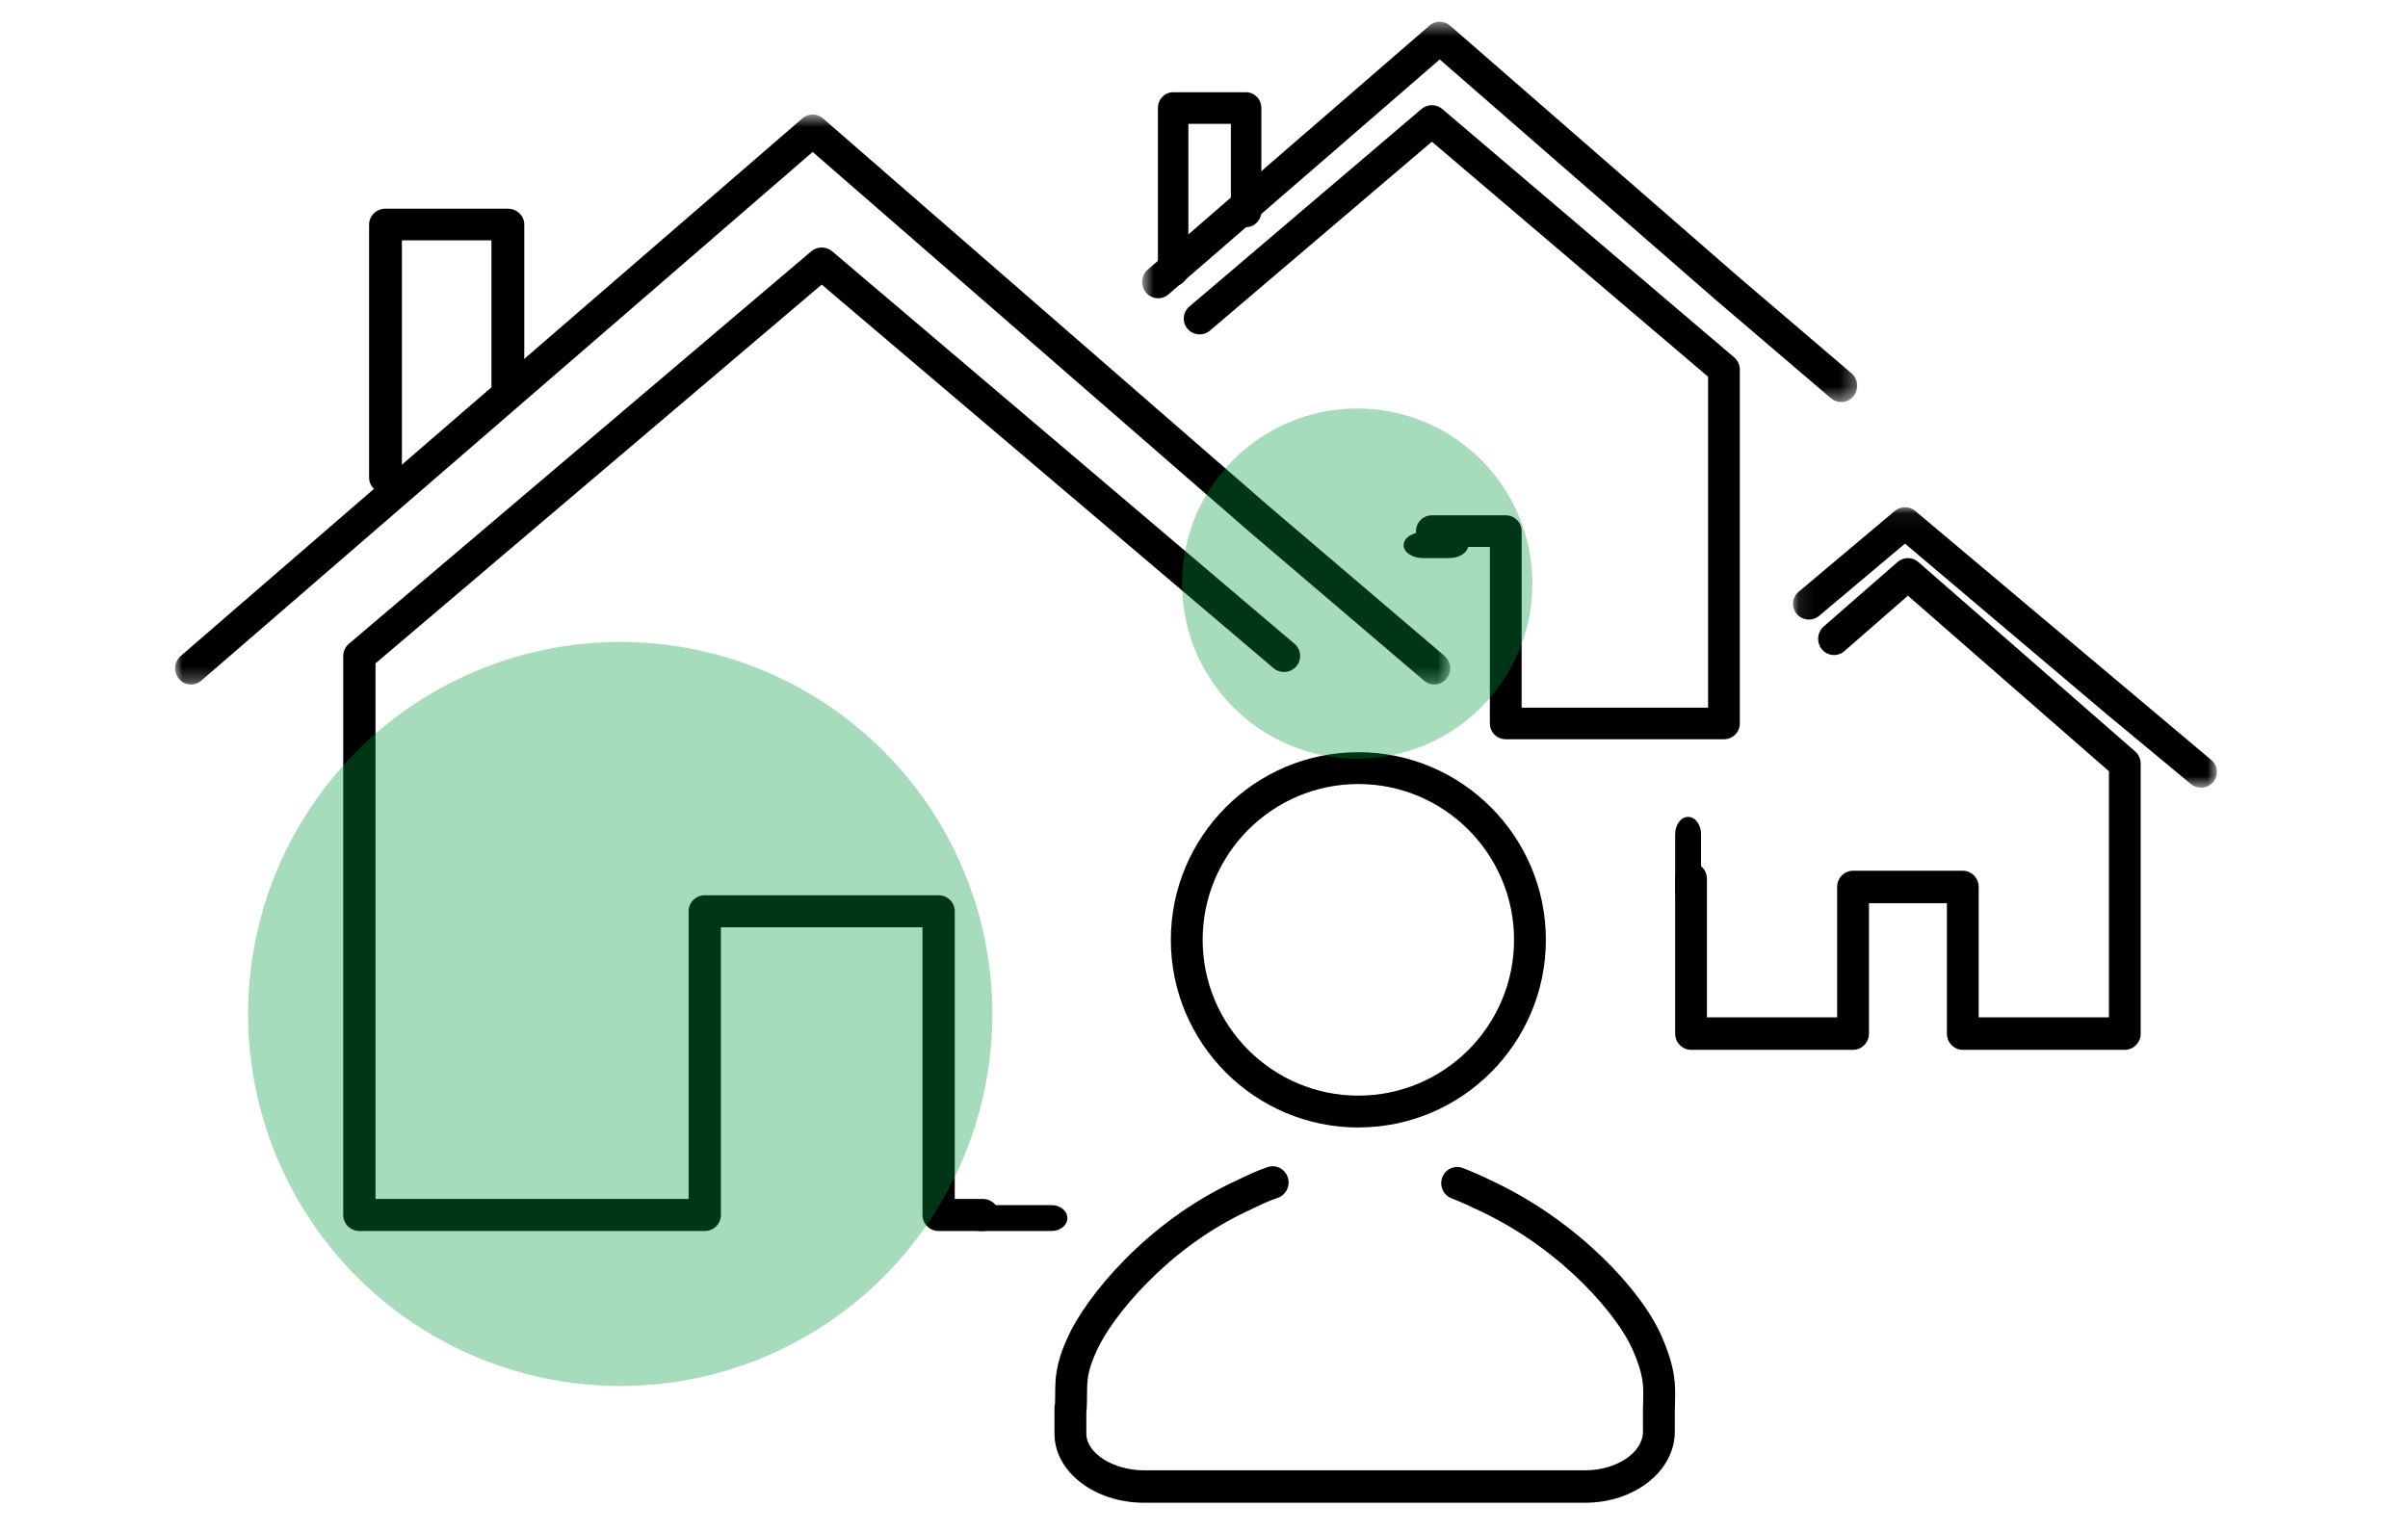 <svg xmlns="http://www.w3.org/2000/svg" xmlns:xlink="http://www.w3.org/1999/xlink" width="165" height="105" viewBox="0 0 165 105">
    <defs>
        <path id="prefix__a" d="M0 0.639L87.37 0.639 87.37 39.708 0 39.708z"/>
        <path id="prefix__c" d="M0.692 0.49L49.687 0.49 49.687 26.558 0.692 26.558z"/>
        <path id="prefix__e" d="M0.101 0.062L29.145 0.062 29.145 19.285 0.101 19.285z"/>
    </defs>
    <g fill="none" fill-rule="evenodd" transform="translate(12 1)">
        <path fill="#000" d="M14.415 32.817c-.62 0-1.124-.484-1.124-1.083V14.387c0-.598.504-1.083 1.124-1.083H22.8c.62 0 1.124.485 1.124 1.083v11.03c0 .597-.503 1.082-1.124 1.082-.623 0-1.126-.485-1.126-1.083v-9.944H15.54v16.262c0 .599-.504 1.083-1.125 1.083M55.35 83.374h-3.034c-.612 0-1.107-.491-1.107-1.098V62.558H37.397v19.718c0 .607-.495 1.098-1.105 1.098H12.624c-.61 0-1.105-.491-1.105-1.098V43.962c0-.321.143-.625.386-.834l31.68-26.9c.415-.35 1.024-.35 1.44 0l31.678 26.9c.462.393.517 1.087.12 1.548-.396.46-1.095.512-1.559.12l-30.96-26.29L13.73 44.469v36.71h21.456v-19.72c0-.606.495-1.097 1.106-1.097h16.024c.61 0 1.106.491 1.106 1.097v19.72h1.928c.61 0 1.106.49 1.106 1.098 0 .607-.495 1.098-1.106 1.098"/>
        <path fill="#000" d="M60.055 83.374h-4.918c-.6 0-1.086-.397-1.086-.886 0-.491.485-.888 1.086-.888h4.918c.599 0 1.084.397 1.084.888 0 .49-.485.886-1.084.886"/>
        <g transform="translate(0 6.209)">
            <mask id="prefix__b" fill="#fff">
                <use xlink:href="#prefix__a"/>
            </mask>
            <path fill="#000" d="M1.088 39.708c-.308 0-.614-.133-.829-.39-.39-.47-.333-1.17.124-1.566L42.981.904c.41-.355 1.005-.352 1.41.001L74.88 27.431l12.1 10.316c.461.392.523 1.092.138 1.563-.387.47-1.073.531-1.534.14L73.476 29.126 43.685 3.205 1.793 39.444c-.204.177-.455.264-.705.264" mask="url(#prefix__b)"/>
        </g>
        <path fill="#000" d="M68.386 18.626c-.577 0-1.044-.485-1.044-1.083V6.404c0-.598.467-1.082 1.044-1.082h4.999c.578 0 1.045.484 1.045 1.082v7.083c0 .598-.467 1.083-1.045 1.083-.577 0-1.044-.485-1.044-1.083v-6H69.43v10.056c0 .598-.467 1.083-1.043 1.083M87.297 37.252H85.49c-.725 0-1.312-.397-1.312-.886 0-.491.587-.888 1.312-.888h1.808c.724 0 1.31.397 1.31.888 0 .49-.586.886-1.31.886"/>
        <path fill="#000" d="M106.128 49.67h-14.95c-.603 0-1.09-.485-1.09-1.082V36.487h-3.973c-.6 0-1.087-.485-1.087-1.082 0-.6.486-1.084 1.087-1.084h5.062c.6 0 1.088.484 1.088 1.084v12.099h12.776V24.822L86.115 8.712 70.908 21.659c-.458.387-1.142.334-1.534-.119-.39-.456-.336-1.138.12-1.526L85.408 6.467c.408-.344 1.007-.344 1.415 0L106.836 23.5c.239.207.38.506.38.823v24.265c0 .597-.488 1.082-1.088 1.082"/>
        <g transform="translate(65.57)">
            <mask id="prefix__d" fill="#fff">
                <use xlink:href="#prefix__c"/>
            </mask>
            <path fill="#000" d="M48.593 26.558c-.247 0-.496-.086-.702-.26l-7.82-6.678L21.083 3.075 2.495 19.178c-.457.4-1.15.344-1.543-.127-.39-.472-.335-1.177.125-1.574L20.375.757c.411-.358 1.012-.355 1.42.001l19.689 17.156 7.811 6.67c.463.394.526 1.099.137 1.573-.216.263-.526.4-.839.4" mask="url(#prefix__d)"/>
        </g>
        <path fill="#000" d="M103.67 61.2c-.489 0-.885-.53-.885-1.184v-3.84c0-.655.397-1.185.886-1.185.49 0 .886.53.886 1.184v3.84c0 .655-.397 1.185-.886 1.185"/>
        <path fill="#000" d="M133.595 70.957h-11.102c-.601 0-1.089-.498-1.089-1.113v-8.936h-5.34v8.936c0 .615-.487 1.113-1.088 1.113h-11.103c-.6 0-1.088-.498-1.088-1.113v-10.61c0-.613.487-1.111 1.088-1.111.601 0 1.089.498 1.089 1.112v9.496h8.923v-8.935c0-.616.488-1.114 1.09-1.114h7.518c.6 0 1.09.498 1.09 1.114v8.935h8.924V51.862l-13.774-12.034-4.354 3.803c-.458.4-1.143.344-1.535-.121-.39-.468-.337-1.17.12-1.57l5.061-4.422c.409-.354 1.008-.354 1.417 0l14.861 12.986c.24.212.38.52.38.845v18.495c0 .615-.487 1.113-1.088 1.113"/>
        <g transform="translate(110.76 33.704)">
            <mask id="prefix__f" fill="#fff">
                <use xlink:href="#prefix__e"/>
            </mask>
            <path fill="#000" d="M28.058 19.285c-.246 0-.496-.083-.698-.253l-5.766-4.783L7.773 2.557l-5.88 4.947C1.438 7.89.748 7.837.36 7.38c-.388-.453-.333-1.133.124-1.52L7.07.32c.405-.345 1.006-.34 1.41.001l20.276 17.06c.46.38.522 1.06.135 1.518-.214.254-.522.387-.833.387" mask="url(#prefix__f)"/>
        </g>
        <path fill="#000" d="M81.075 52.739c-5.882 0-10.667 4.789-10.667 10.678 0 5.89 4.785 10.679 10.667 10.679 5.884 0 10.669-4.79 10.669-10.679 0-5.89-4.785-10.678-10.669-10.678m0 23.54c-7.084 0-12.847-5.77-12.847-12.862 0-7.09 5.763-12.86 12.847-12.86 7.086 0 12.85 5.77 12.85 12.86 0 7.093-5.764 12.861-12.85 12.861M96.631 102H66.384c-3.38 0-6.13-2.122-6.13-4.73V95.5c0-.1.014-.2.038-.296.007-.218.008-.422.01-.613.008-1.133.015-2.109.897-4.016 1.248-2.7 5.3-7.745 11.35-10.578l.523-.248c.604-.287 1.044-.497 1.782-.752.57-.196 1.19.113 1.384.694.196.581-.111 1.212-.682 1.41-.645.222-1.028.408-1.557.66l-.538.256c-5.48 2.565-9.217 7.19-10.287 9.503-.677 1.466-.68 2.042-.689 3.088-.001.285-.005.591-.02.942-.003.07-.013.14-.027.208v1.51c0 1.337 1.843 2.508 3.946 2.508H96.63c2.138 0 3.947-1.21 3.947-2.644v-1.632c0-.051.005-.102.01-.154l.005-.405c.024-.977.04-1.685-.725-3.443-.953-2.186-4.586-6.675-10.29-9.42-.885-.425-1.335-.635-2.122-.945-.563-.22-.844-.863-.627-1.435.215-.573.847-.856 1.411-.638.843.33 1.324.552 2.27 1.009 5.626 2.707 9.97 7.346 11.353 10.53.964 2.211.939 3.32.914 4.395l-.007.506c0 .046-.003.092-.008.135v1.497c0 2.685-2.75 4.867-6.13 4.867"/>
        <circle cx="30.5" cy="68.5" r="25.5" fill="#009B3E" fill-rule="nonzero" opacity=".35"/>
        <circle cx="81" cy="39" r="12" fill="#009B3E" fill-rule="nonzero" opacity=".35"/>
    </g>
</svg>
